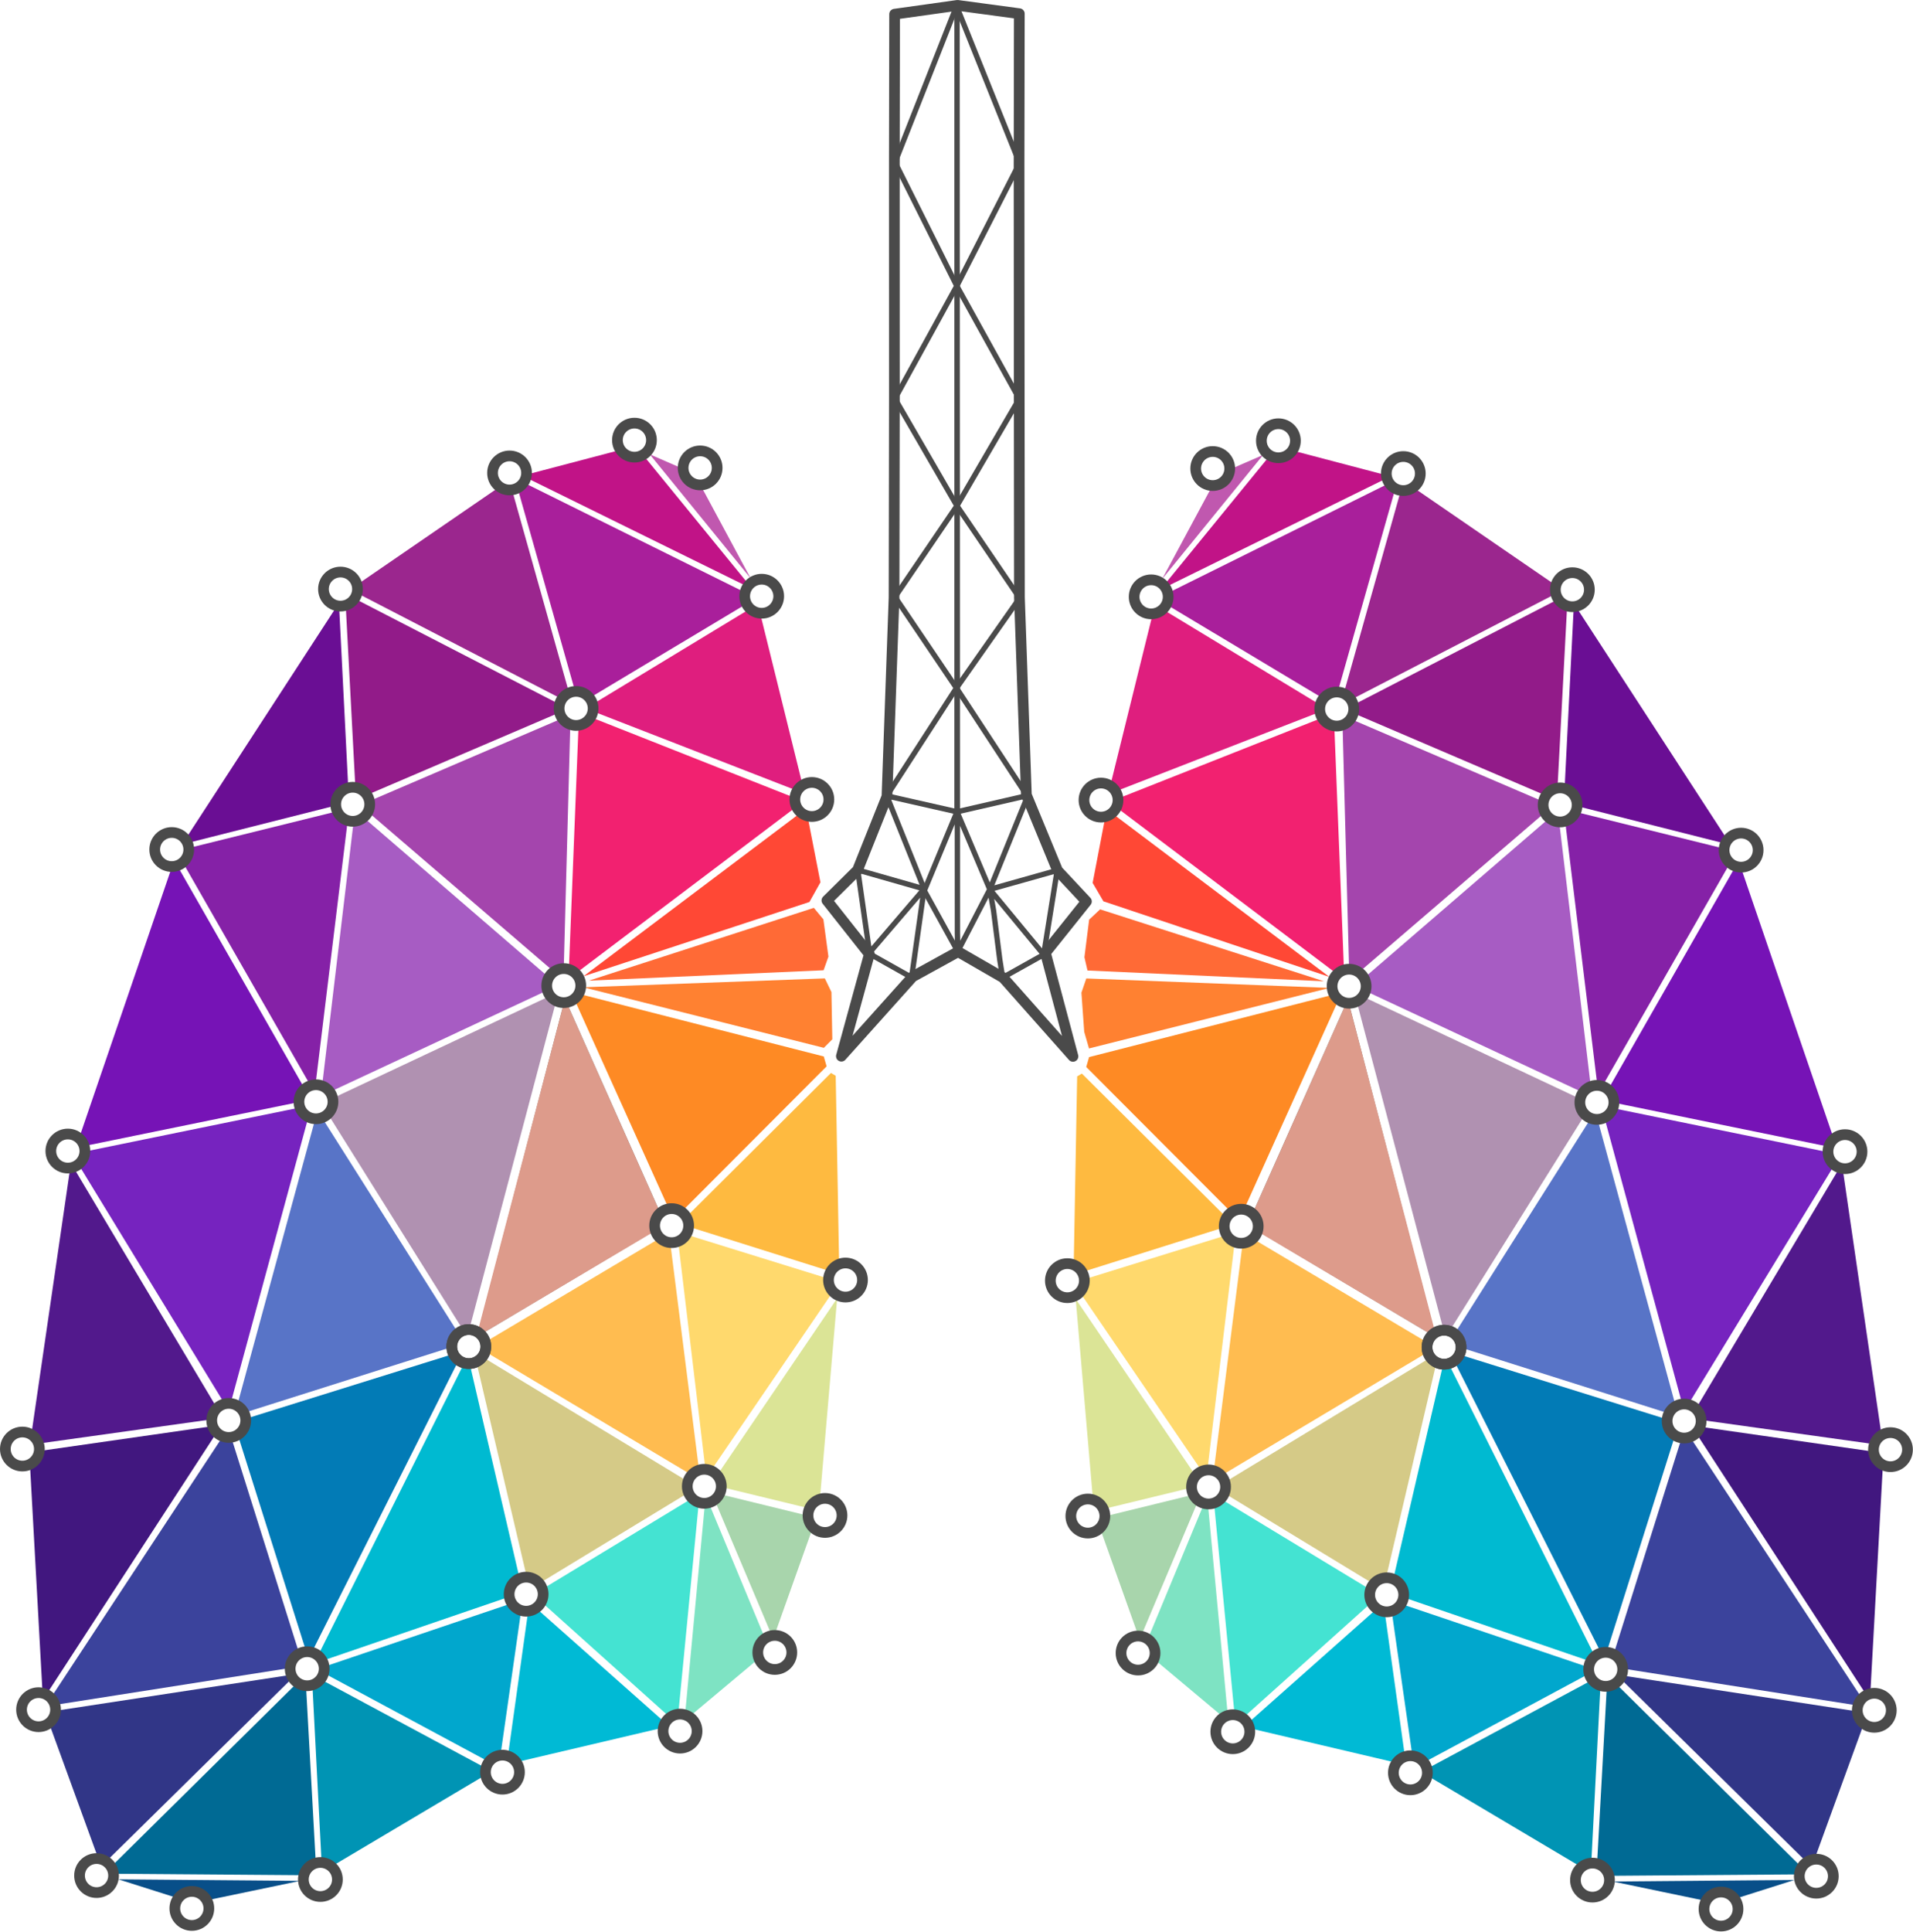 <svg xmlns="http://www.w3.org/2000/svg" xmlns:xlink="http://www.w3.org/1999/xlink" clip-rule="evenodd" fill-rule="evenodd" stroke-linejoin="bevel" stroke-miterlimit="1.5" viewBox="0 0 715 722"><clipPath id="a"><path clip-rule="evenodd" d="m402.053 485.334 44.242 65.18-1.967 5.566-31.165 7.568-4.755-4.458z"/></clipPath><clipPath id="b"><path clip-rule="evenodd" d="m312.893 485.103-44.242 65.18 1.967 5.566 31.165 7.568 4.755-4.458z"/></clipPath><path d="m621.76 529.905 3.837 7.914-24.866 78.739-2.73.21-53.808-106.931 2.235-3.429z" fill="#027bb6"/><path d="m580.519 222.341-74.868 38.722-3.303-2.323 20.936-74.428 5.433-1.843 51.393 35.278z" fill="#9b268e"/><path d="m517.693 181.303 3.548 2.173-20.886 73.758-6.966 3.048-56.437-33.831.116-5.158z" fill="#a91f9b"/><path d="m483.966 168.571-10.257 2.743-37.982 46.521.885 1.054 80.372-39.548-.391-2.193z" fill="#c11387"/><path d="m452.408 182.823-18.038 33.524 37.718-46.355-11.752 5.108-3.4 4.967z" fill="#c058af"/><path d="m594.116 418.6-50.077 79.138 2.099 5.804 76.709 24.288 3.348-2.85-28.812-105.684z" fill="#5874c7"/><path d="m603.656 414.213-3.733 4.287 28.542 105.048 2.94.537 53.33-87.359-2.828-6.496z" fill="#7623bf"/><path d="m636.82 530.695-2.678-4.864 52.402-87.827 2.327-.245 14.185 97.28-3.369 4.444z" fill="#52198c"/><path d="m517.651 603 7.339 52.521-3.604 2.983-53.687-12.627-1.128-2.198 47.461-42.107z" fill="#00bad5"/><path d="m512.732 591.438-55.673-33.849.386-3.587 76.406-46.284 2.837 2.23-18.462 78.784z" fill="#d5ca87"/><path d="m539.237 510.462-18.477 79.464 4.14 7.018 68.629 23.495 2.14-2.477-53.699-107.355z" fill="#00bad1"/><path d="m593.924 628.329-59.614 32.021-.053 3.539 55.992 33.259 4.542-1.789 3.327-64.41z" fill="#0094b4"/><path d="m600.546 630.577-3.572 64.625 4.857 5.666 69.998-.531.866-3.344-68.433-67.608z" fill="#006a94"/><path d="m670.705 702.417-67.937.576 33.761 7.034 4.456-3.208 4.335-.082 3.057 2.758z" fill="#084f89"/><path d="m674.412 694.892-67.956-66.9.903-1.8 86.043 13.134 2.943 5.489-17.717 48.66z" fill="#313687"/><path d="m693.535 637.11-86.113-13.527-4.141-6.079 24.929-79.242 4.189-.221 62.924 95.622z" fill="#3b439c"/><path d="m634.543 536.402 62.348 95.844 2.224-.719 4.544-82.51-4.817-6.831-62.46-8.963z" fill="#41177f"/><path d="m592.648 622.587.491 3.183-60.07 32.272-5.311-2.933-7.432-51.936 4.303-3.575z" fill="#01a7cd"/><path d="m456.818 462.01-50.132 15.553-2.36 6.329 44.087 64.608 3.028-.614 9.867-82.446z" fill="#ffd96d"/><path d="m532.382 500.949-63.794-37.929-4.283 2.569-10.554 83.31 3.059 2.214 76.063-45.444z" fill="#ffbc50"/><path d="m498.75 272.304 3.53 89.29-3.393 1.686-81.14-61.266.569-3.84 75.134-29.707z" fill="#f22170"/><path d="m492.351 262.7-.074 3.709-74.641 29.021-2.536-2.388 15.491-62.675 4.619-2.314z" fill="#df1e7e"/><path d="m592.007 417.089-50.176 80.127-2.38-.639-32.046-121.137 2.435-2.86 80.316 37.778z" fill="#b091b1"/><path d="m504.43 375.878-1.651-.196-34.377 77.208 2.254 7.397 63.969 38.158 1.409-1.238z" fill="#737373"/><path d="m499.976 374.266-34.847 77.287-5.412.935-53.725-53.832 1.06-3.69 90.483-23.117z" fill="#fe8a24"/><path d="m496.936 369.119-89.91 22.619-1.789-6.196-1.046-14.644 1.826-5.311z" fill="#ff8131"/><path d="m494.833 366.637-88.371-4.022-1.149-4.963 1.762-14.036 4.103-3.847z" fill="#ff6a36"/><path d="m511.755 599.528-.456-6.125-53.952-32.704-3.46 2.214 7.45 76.737 3.78 1.734z" fill="#44e3d2"/><path d="m451.59 563.263 7.527 79.923-26.664-22.352-3.232-8.944 20.366-49.024z" fill="#7ee3c3"/><path d="m447.319 561.942-20.595 48.783-1.386.064-14.254-39.996 1.825-4.225 32.169-7.866z" fill="#a8d5ac"/><path d="m402.053 485.334 44.242 65.18-1.967 5.566-31.165 7.568-4.755-4.458z" fill="#dbe496"/><g clip-path="url(#a)" fill="#737373"><path d="m448.591 548.851-44.394-64.983 2.314-6.206 51.11-15.998 3.7 3.536-9.932 83.066z"/><path d="m604.038 629.63 68.92 67.285-1.412 3.575-69.271.346-4.997-5.419 3.251-64.081z"/><path d="m597.048 623.96-64.191 33.849-5.09-1.986-7.44-53.155 3.723-3.019z"/><path d="m517.725 603.454 7.107 52.387-3.486 2.977-53.317-12.283-.984-3.181 46.849-41.612z"/><path d="m598.341 630.956-3.783 64.27-4.466 2.171-59.126-35.201 63.049-33.682z"/></g><path d="m404.367 401.131-1.769 1.038-1.266 69.485 3.55 3.499 51.618-16.254 1.145-4.761z" fill="#feba40"/><path d="m415.832 303.996 81.031 61.007-84.449-28.237-4.03-6.889 4.691-24.444z" fill="#ff4835"/><path d="m504.43 375.878 31.805 121.257-1.61 1.31-64.016-37.987-2.207-7.568 34.377-77.208z" fill="#dd9b8b"/><path d="m591.115 407.963 3.32-3.117-11.593-97.088-4.929-1.098-67.571 58.284.639 5.61z" fill="#a75cc3"/><path d="m643.105 316.757 2.708 7.12-46.36 80.97-2.591-.672-11.742-96.248 4.806-4.32z" fill="#8521a7"/><path d="m601.599 406.09 3.047 6.206 77.944 15.96 2.502-3.624-34.153-99.775-2.815-.196z" fill="#7613b6"/><path d="m576.056 299.183-70.684-30.316-3.557 2.874 2.424 90.41 4.092.775 68.539-58.859z" fill="#a445ad"/><path d="m582.194 293.12-5.686 3.592-69.572-29.777-.287-3.984 74.206-38.275 4.811 2.87z" fill="#921b89"/><path d="m584.843 293.417 6.154 8.171 52.827 13.358 1.274-1.997-55.454-85.304-1.498.186z" fill="#6a0e94"/><g fill="none" stroke="#4a4a4a" stroke-width="4"><circle cx="650.755" cy="317.642" r="6.361"/><circle cx="583.112" cy="300.746" r="6.361"/><circle cx="587.688" cy="220.33" r="6.361"/><circle cx="524.499" cy="176.938" r="6.361"/><circle cx="477.814" cy="164.682" r="6.361"/><circle cx="453.263" cy="175.06" r="6.361"/><circle cx="430.254" cy="223.003" r="6.361"/><circle cx="499.62" cy="264.921" r="6.361"/><circle cx="411.507" cy="298.939" r="6.361"/><circle cx="406.596" cy="566.448" r="6.361"/><circle cx="425.358" cy="617.64" r="6.361"/><circle cx="460.769" cy="647.039" r="6.361"/><circle cx="527.149" cy="662.377" r="6.361"/><circle cx="595.199" cy="702.477" r="6.361"/><circle cx="643.243" cy="713.288" r="6.361"/><circle cx="678.858" cy="701.013" r="6.361"/><circle cx="451.707" cy="555.567" r="6.361"/><circle cx="539.73" cy="503.365" r="6.361"/><circle cx="518.296" cy="595.879" r="6.361"/><circle cx="700.534" cy="639.029" r="6.361"/><circle cx="629.454" cy="530.949" r="6.361"/><circle cx="600.137" cy="623.725" r="6.361"/><circle cx="463.914" cy="458.17" r="6.361"/><circle cx="398.934" cy="478.495" r="6.361"/><circle cx="504.242" cy="368.489" r="6.361"/><circle cx="596.851" cy="411.893" r="6.361"/><circle cx="689.585" cy="430.302" r="6.361"/><circle cx="706.585" cy="541.644" r="6.361"/><circle cx="539.73" cy="503.365" r="6.361"/></g><path d="m93.186 529.674-3.837 7.914 24.866 78.739 2.73.21 53.808-106.931-2.235-3.429z" fill="#027bb6"/><path d="m134.427 222.111 74.868 38.721 3.303-2.323-20.936-74.428-5.433-1.843-51.393 35.278z" fill="#9b268e"/><path d="m197.253 181.072-3.548 2.173 20.886 73.759 6.966 3.047 56.437-33.831-.116-5.158z" fill="#a91f9b"/><path d="m230.98 168.341 10.257 2.743 37.982 46.52-.885 1.054-80.372-39.548.391-2.193z" fill="#c11387"/><path d="m262.538 182.592 18.038 33.524-37.718-46.354 11.752 5.108 3.4 4.966z" fill="#c058af"/><path d="m120.83 418.369 50.077 79.138-2.1 5.804-76.708 24.289-3.348-2.851 28.812-105.684z" fill="#5874c7"/><path d="m111.29 413.982 3.733 4.287-28.542 105.048-2.94.537-53.33-87.358 2.828-6.497z" fill="#7623bf"/><path d="m78.126 530.464 2.678-4.864-52.402-87.827-2.327-.244-14.185 97.28 3.369 4.443z" fill="#52198c"/><path d="m197.295 602.769-7.339 52.521 3.604 2.984 53.687-12.628 1.128-2.197-47.461-42.108z" fill="#00bad5"/><path d="m202.214 591.207 55.673-33.849-.386-3.587-76.406-46.284-2.837 2.231 18.462 78.783z" fill="#d5ca87"/><path d="m175.709 510.231 18.477 79.464-4.14 7.019-68.629 23.494-2.14-2.477 53.699-107.355z" fill="#00bad1"/><path d="m121.022 628.098 59.614 32.022.053 3.538-55.992 33.259-4.542-1.788-3.327-64.41z" fill="#0094b4"/><path d="m114.4 630.346 3.572 64.625-4.857 5.666-69.998-.531-.866-3.344 68.433-67.607z" fill="#006a94"/><path d="m44.241 702.186 67.937.576-33.761 7.034-4.456-3.208-4.335-.082-3.057 2.758z" fill="#084f89"/><path d="m40.534 694.661 67.956-66.9-.903-1.8-86.043 13.135-2.943 5.488 17.717 48.66z" fill="#313687"/><path d="m21.411 636.879 86.113-13.527 4.141-6.079-24.929-79.241-4.189-.222-62.924 95.622z" fill="#3b439c"/><path d="m80.403 536.172-62.348 95.843-2.224-.719-4.544-82.509 4.817-6.832 62.46-8.963z" fill="#41177f"/><path d="m122.298 622.356-.491 3.183 60.07 32.272 5.311-2.933 7.432-51.936-4.303-3.575z" fill="#01a7cd"/><path d="m258.128 461.78 50.132 15.552 2.36 6.329-44.087 64.608-3.028-.613-9.867-82.447z" fill="#ffd96d"/><path d="m182.564 500.718 63.793-37.929 4.284 2.569 10.554 83.31-3.059 2.214-76.063-45.443z" fill="#ffbc50"/><path d="m216.196 272.073-3.53 89.291 3.393 1.685 81.14-61.265-.569-3.84-75.134-29.708z" fill="#f22170"/><path d="m222.595 262.469.074 3.71 74.641 29.02 2.536-2.387-15.491-62.676-4.619-2.314z" fill="#df1e7e"/><path d="m122.939 416.858 50.176 80.127 2.38-.639 32.046-121.137-2.435-2.859-80.316 37.777z" fill="#b091b1"/><path d="m210.516 375.647 1.651-.196 34.377 77.208-2.254 7.397-63.969 38.158-1.409-1.238z" fill="#737373"/><path d="m214.97 374.035 34.847 77.287 5.412.935 53.725-53.832-1.06-3.69-90.483-23.117z" fill="#fe8a24"/><path d="m218.01 368.888 89.91 22.62 3.163-3.177-.328-17.664-2.463-5.102z" fill="#ff8131"/><path d="m220.113 366.406 87.708-3.875 1.812-5.11-1.882-13.908-3.569-4.302z" fill="#ff6a36"/><path d="m203.191 599.298.456-6.126 53.952-32.704 3.46 2.214-7.45 76.737-3.78 1.734z" fill="#44e3d2"/><path d="m263.356 563.032-7.527 79.923 26.664-22.351 3.232-8.944-20.366-49.025z" fill="#7ee3c3"/><path d="m267.627 561.711 20.595 48.783 1.386.064 14.254-39.995-1.825-4.226-32.169-7.866z" fill="#a8d5ac"/><path d="m312.893 485.103-44.242 65.18 1.967 5.566 31.165 7.568 4.755-4.458z" fill="#dbe496"/><g clip-path="url(#b)" fill="#737373"><path d="m266.355 548.62 44.394-64.983-2.314-6.206-51.11-15.998-3.7 3.536 9.932 83.066z"/><path d="m110.908 629.399-68.92 67.285 1.412 3.575 69.271.346 4.997-5.418-3.251-64.082z"/><path d="m117.898 623.729 64.191 33.85 5.09-1.986 7.44-53.156-3.723-3.018z"/><path d="m197.221 603.224-7.107 52.386 3.486 2.977 53.317-12.283.984-3.181-46.849-41.612z"/><path d="m116.605 630.725 3.783 64.27 4.466 2.171 59.126-35.201-63.049-33.681z"/></g><path d="m310.579 400.9 1.769 1.038 1.266 69.486-3.55 3.498-51.618-16.254-1.145-4.761z" fill="#feba40"/><path d="m299.114 303.765-81.031 61.007 84.449-27.759 4.112-7.348-4.773-24.463z" fill="#ff4835"/><path d="m210.516 375.647-31.805 121.257 1.61 1.31 64.016-37.987 2.207-7.568-34.377-77.208z" fill="#dd9b8b"/><path d="m123.831 407.733-3.32-3.118 11.593-97.087 4.929-1.099 67.571 58.284-.639 5.611z" fill="#a75cc3"/><path d="m71.841 316.527-2.708 7.12 46.36 80.97 2.591-.673 11.742-96.248-4.806-4.32z" fill="#8521a7"/><path d="m113.347 405.859-3.047 6.206-77.944 15.96-2.502-3.623 34.153-99.776 2.815-.196z" fill="#7613b6"/><path d="m138.89 298.952 70.683-30.316 3.558 2.874-2.424 90.41-4.092.776-68.539-58.86z" fill="#a445ad"/><path d="m132.752 292.889 5.686 3.593 69.572-29.777.287-3.985-74.207-38.274-4.81 2.869z" fill="#921b89"/><path d="m130.103 293.186-6.154 8.171-52.827 13.358-1.274-1.997 55.454-85.303 1.498.185z" fill="#6a0e94"/><g fill="none" stroke="#4a4a4a"><g stroke-width="4"><circle cx="64.191" cy="317.411" r="6.361"/><circle cx="131.834" cy="300.515" r="6.361"/><circle cx="127.258" cy="220.099" r="6.361"/><circle cx="190.447" cy="176.708" r="6.361"/><circle cx="237.131" cy="164.451" r="6.361"/><circle cx="261.683" cy="174.829" r="6.361"/><circle cx="284.692" cy="222.773" r="6.361"/><circle cx="215.326" cy="264.69" r="6.361"/><circle cx="303.439" cy="298.708" r="6.361"/><circle cx="308.35" cy="566.217" r="6.361"/><circle cx="289.588" cy="617.409" r="6.361"/><circle cx="254.177" cy="646.808" r="6.361"/><circle cx="187.797" cy="662.146" r="6.361"/><circle cx="119.747" cy="702.246" r="6.361"/><circle cx="71.703" cy="713.057" r="6.361"/><circle cx="36.088" cy="700.782" r="6.361"/><circle cx="263.239" cy="555.337" r="6.361"/><circle cx="175.216" cy="503.134" r="6.361"/><circle cx="196.65" cy="595.648" r="6.361"/><circle cx="14.412" cy="638.799" r="6.361"/><circle cx="85.492" cy="530.719" r="6.361"/><circle cx="114.809" cy="623.494" r="6.361"/><circle cx="251.032" cy="457.939" r="6.361"/><circle cx="316.012" cy="478.264" r="6.361"/><circle cx="210.704" cy="368.258" r="6.361"/><circle cx="118.095" cy="411.662" r="6.361"/><circle cx="25.361" cy="430.071" r="6.361"/><circle cx="8.361" cy="541.413" r="6.361"/><circle cx="175.216" cy="503.134" r="6.361"/><path d="m401.031 394.702-26.079-29.397-16.849-9.72-17.005 9.361-26.623 29.685 10.453-38.126-15.87-20.067 11.447-11.333 11.002-27.523 2.651-74.259.121-74.531-.015-87.865.101-55.629 23.521-3.298 23.093 3.11-.093 55.685.062 87.82.078 74.654 2.594 73.762 11.646 28.231 10.796 11.555-15.338 19.167z" stroke-linejoin="round"/></g><g stroke-linejoin="round" stroke-width="2"><path d="m316.453 388.005 8.671-31.572 15.795 8.879 17.046-9.85 16.777 9.802 15.346-8.584-15.346 8.584-1.065-6.704-2.324-18.314-1.403-7.942 20.138 24.376 5.044-31.465-25.182 7.089 14.252-35.084-26.508 6.098 12.256 28.986-11.985 23.158-.124-6.872-.144-346.078-.003 300.806-12.224 29.463 12.495 22.681"/><path d="m357.694 303.318-26.262-5.956 13.968 34.765-24.809-7.08 4.411 30.891 20.398-23.811-4.61 32.6"/><path d="m331.432 297.362 26.054-40.293-22.986-34.023 23.16-34.054-23.177-40.04 23.131-42.107-23.099-46.192 23.002-58.352 23.54 58.641-23.443 45.903 23.327 42.161-23.281 39.986 23.431 34.473-23.605 33.604 26.817 40.904"/></g></g></svg>
